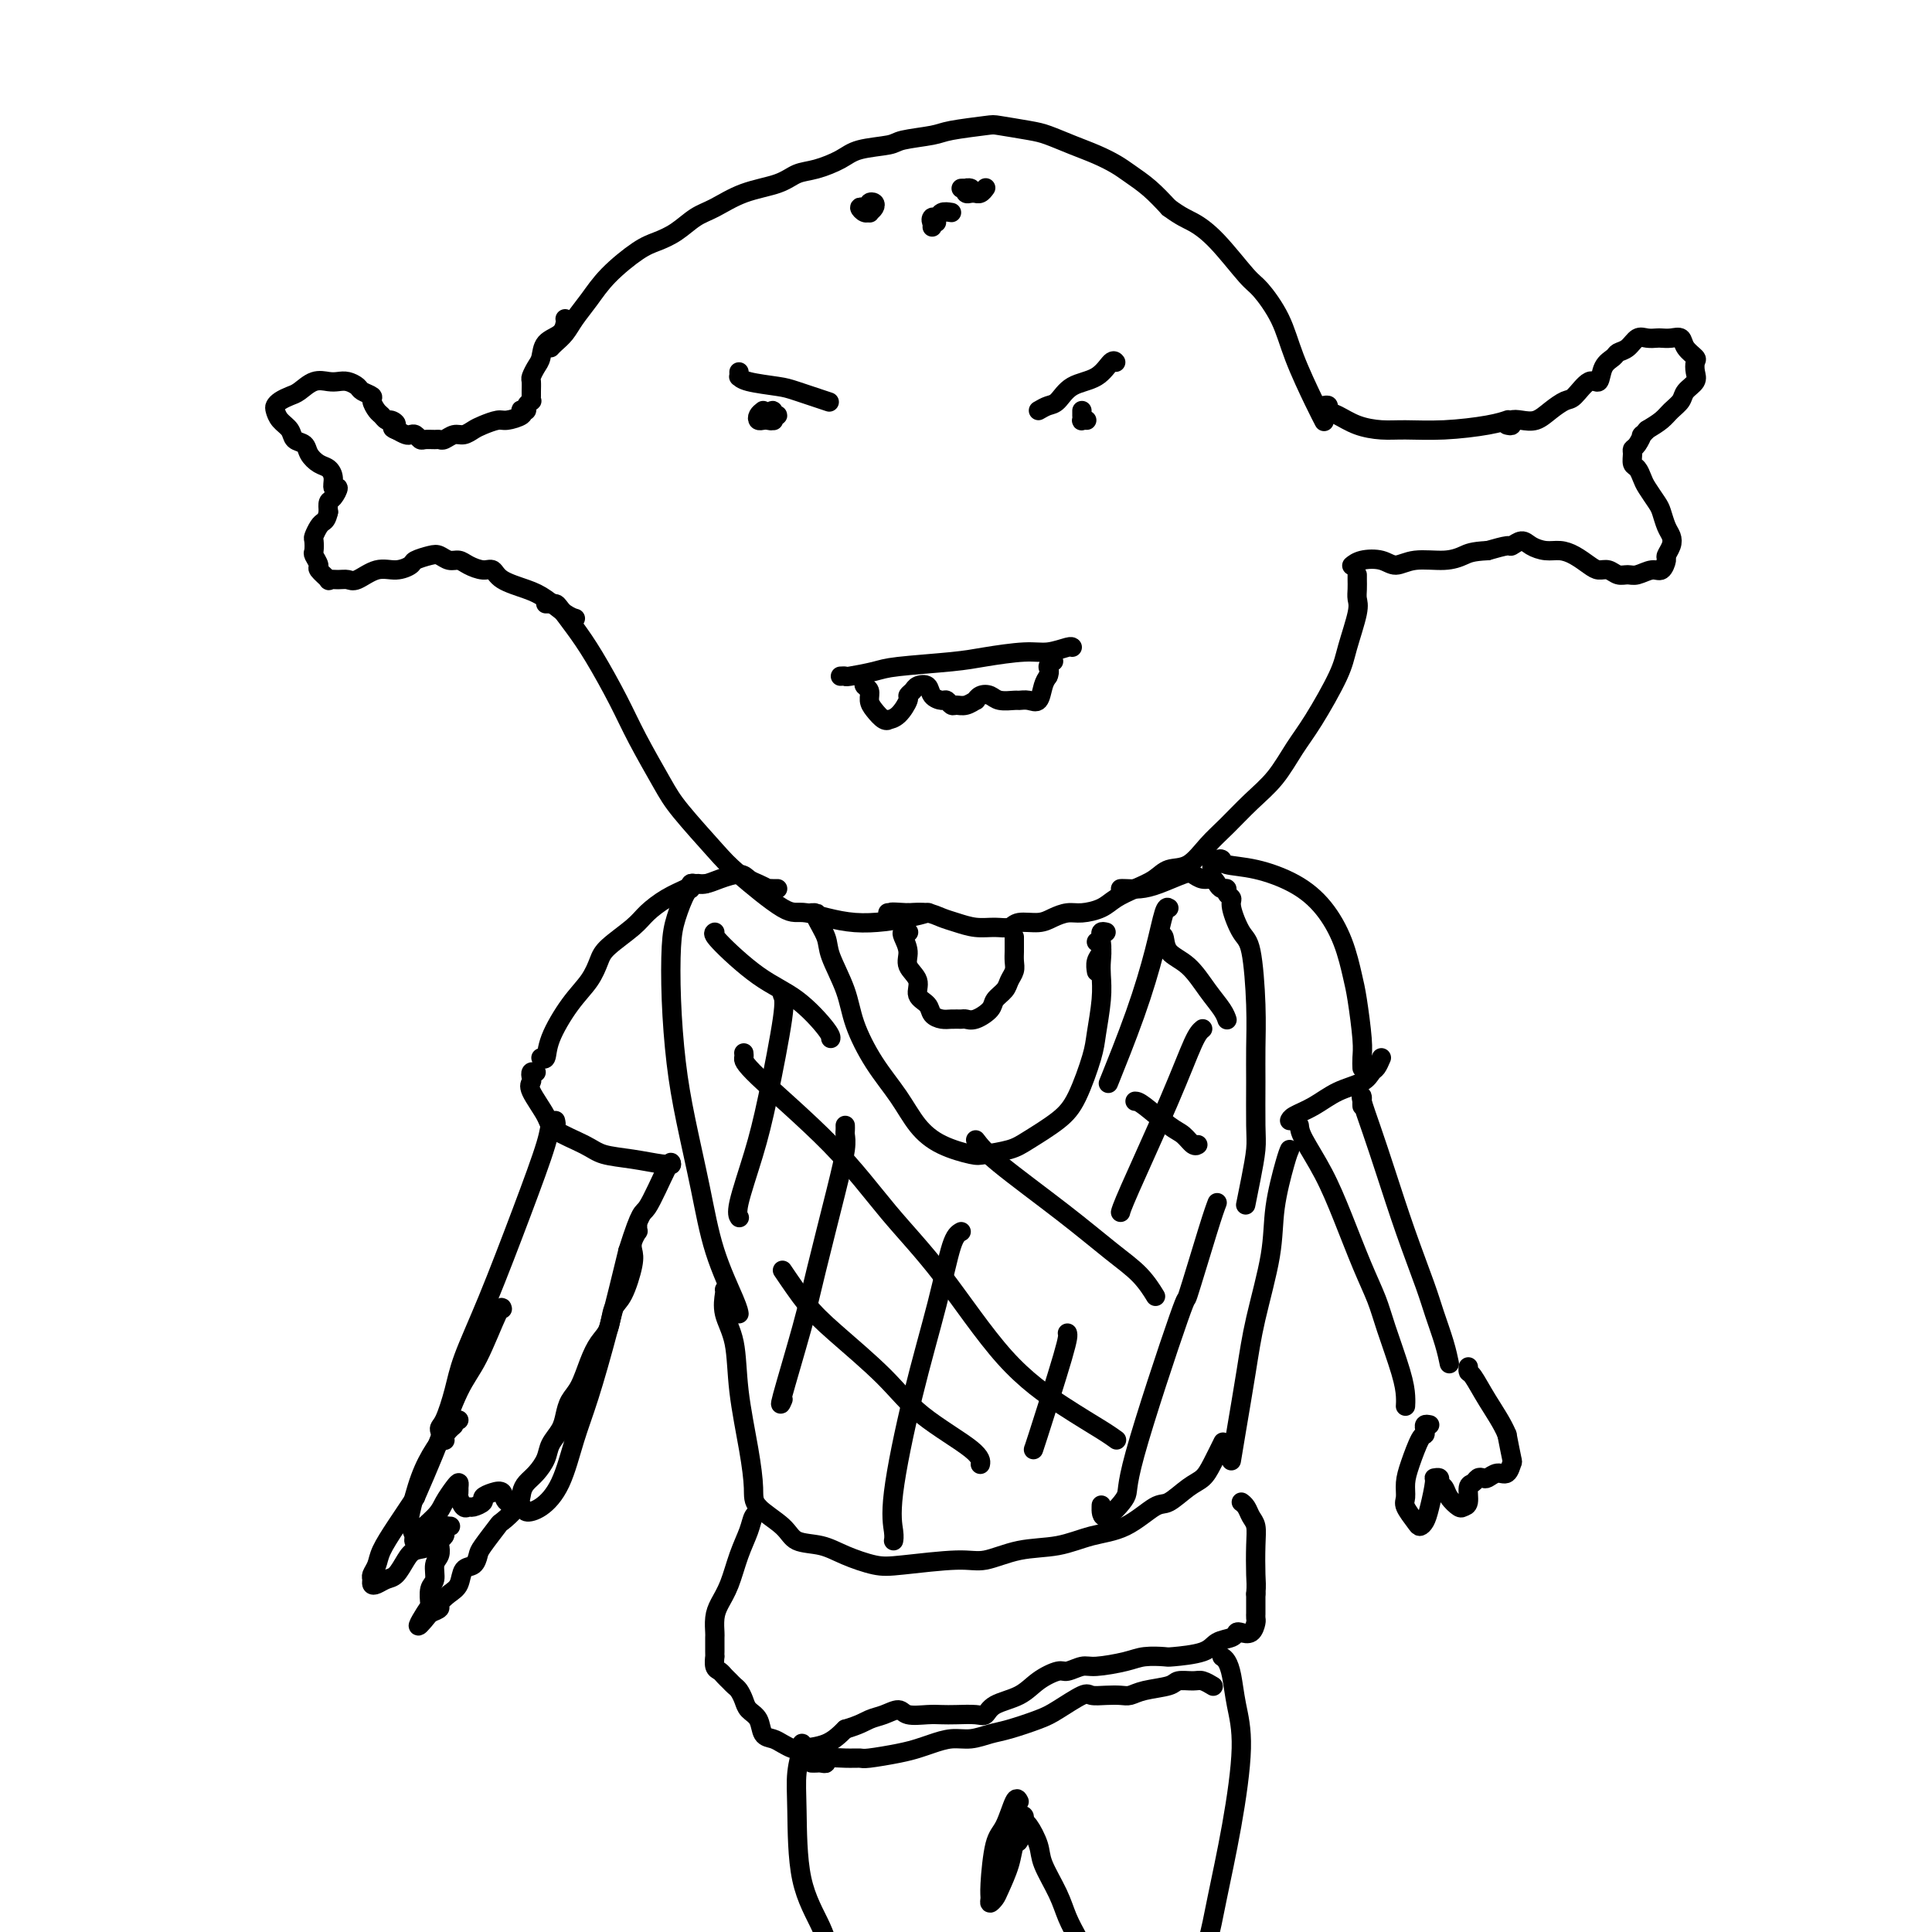 <svg viewBox='0 0 400 400' version='1.1' xmlns='http://www.w3.org/2000/svg' xmlns:xlink='http://www.w3.org/1999/xlink'><g fill='none' stroke='#000000' stroke-width='4' stroke-linecap='round' stroke-linejoin='round'><path d='M114,72c0.238,-0.263 0.476,-0.526 1,-1c0.524,-0.474 1.333,-1.160 2,-2c0.667,-0.840 1.192,-1.835 2,-3c0.808,-1.165 1.899,-2.499 3,-4c1.101,-1.501 2.212,-3.169 4,-5c1.788,-1.831 4.251,-3.826 6,-5c1.749,-1.174 2.783,-1.526 4,-2c1.217,-0.474 2.619,-1.071 4,-2c1.381,-0.929 2.743,-2.189 4,-3c1.257,-0.811 2.410,-1.172 4,-2c1.590,-0.828 3.615,-2.122 6,-3c2.385,-0.878 5.128,-1.338 7,-2c1.872,-0.662 2.873,-1.525 4,-2c1.127,-0.475 2.381,-0.561 4,-1c1.619,-0.439 3.603,-1.231 5,-2c1.397,-0.769 2.207,-1.515 4,-2c1.793,-0.485 4.568,-0.708 6,-1c1.432,-0.292 1.521,-0.654 3,-1c1.479,-0.346 4.349,-0.678 6,-1c1.651,-0.322 2.082,-0.634 4,-1c1.918,-0.366 5.324,-0.786 7,-1c1.676,-0.214 1.624,-0.223 3,0c1.376,0.223 4.182,0.679 6,1c1.818,0.321 2.649,0.508 4,1c1.351,0.492 3.221,1.289 5,2c1.779,0.711 3.466,1.337 5,2c1.534,0.663 2.916,1.363 4,2c1.084,0.637 1.869,1.210 3,2c1.131,0.790 2.609,1.797 4,3c1.391,1.203 2.696,2.601 4,4'/><path d='M242,43c2.619,1.935 3.667,2.272 5,3c1.333,0.728 2.950,1.845 5,4c2.050,2.155 4.534,5.346 6,7c1.466,1.654 1.913,1.771 3,3c1.087,1.229 2.813,3.570 4,6c1.187,2.430 1.834,4.950 3,8c1.166,3.050 2.853,6.629 4,9c1.147,2.371 1.756,3.535 2,4c0.244,0.465 0.122,0.233 0,0'/><path d='M274,84c0.460,-0.097 0.919,-0.194 1,0c0.081,0.194 -0.218,0.679 0,1c0.218,0.321 0.952,0.479 2,1c1.048,0.521 2.408,1.405 4,2c1.592,0.595 3.415,0.902 5,1c1.585,0.098 2.933,-0.012 5,0c2.067,0.012 4.853,0.148 8,0c3.147,-0.148 6.655,-0.578 9,-1c2.345,-0.422 3.527,-0.835 4,-1c0.473,-0.165 0.236,-0.083 0,0'/><path d='M312,88c0.464,0.110 0.928,0.220 1,0c0.072,-0.220 -0.248,-0.770 0,-1c0.248,-0.230 1.062,-0.139 2,0c0.938,0.139 1.998,0.327 3,0c1.002,-0.327 1.946,-1.167 3,-2c1.054,-0.833 2.218,-1.658 3,-2c0.782,-0.342 1.183,-0.200 2,-1c0.817,-0.800 2.049,-2.543 3,-3c0.951,-0.457 1.620,0.373 2,0c0.380,-0.373 0.472,-1.950 1,-3c0.528,-1.050 1.492,-1.574 2,-2c0.508,-0.426 0.560,-0.755 1,-1c0.440,-0.245 1.269,-0.405 2,-1c0.731,-0.595 1.364,-1.623 2,-2c0.636,-0.377 1.274,-0.103 2,0c0.726,0.103 1.541,0.033 2,0c0.459,-0.033 0.561,-0.030 1,0c0.439,0.030 1.214,0.087 2,0c0.786,-0.087 1.583,-0.319 2,0c0.417,0.319 0.453,1.188 1,2c0.547,0.812 1.604,1.569 2,2c0.396,0.431 0.132,0.538 0,1c-0.132,0.462 -0.133,1.278 0,2c0.133,0.722 0.398,1.348 0,2c-0.398,0.652 -1.460,1.329 -2,2c-0.540,0.671 -0.557,1.334 -1,2c-0.443,0.666 -1.312,1.333 -2,2c-0.688,0.667 -1.197,1.333 -2,2c-0.803,0.667 -1.902,1.333 -3,2'/><path d='M341,89c-1.729,1.976 -1.053,0.915 -1,1c0.053,0.085 -0.519,1.317 -1,2c-0.481,0.683 -0.872,0.816 -1,1c-0.128,0.184 0.006,0.418 0,1c-0.006,0.582 -0.153,1.511 0,2c0.153,0.489 0.604,0.539 1,1c0.396,0.461 0.736,1.335 1,2c0.264,0.665 0.452,1.123 1,2c0.548,0.877 1.454,2.174 2,3c0.546,0.826 0.731,1.181 1,2c0.269,0.819 0.623,2.102 1,3c0.377,0.898 0.778,1.411 1,2c0.222,0.589 0.265,1.253 0,2c-0.265,0.747 -0.837,1.577 -1,2c-0.163,0.423 0.084,0.439 0,1c-0.084,0.561 -0.498,1.668 -1,2c-0.502,0.332 -1.093,-0.111 -2,0c-0.907,0.111 -2.130,0.776 -3,1c-0.870,0.224 -1.387,0.005 -2,0c-0.613,-0.005 -1.322,0.202 -2,0c-0.678,-0.202 -1.325,-0.815 -2,-1c-0.675,-0.185 -1.377,0.056 -2,0c-0.623,-0.056 -1.168,-0.410 -2,-1c-0.832,-0.590 -1.952,-1.417 -3,-2c-1.048,-0.583 -2.025,-0.923 -3,-1c-0.975,-0.077 -1.947,0.108 -3,0c-1.053,-0.108 -2.188,-0.510 -3,-1c-0.812,-0.490 -1.300,-1.070 -2,-1c-0.700,0.070 -1.612,0.788 -2,1c-0.388,0.212 -0.254,-0.082 -1,0c-0.746,0.082 -2.373,0.541 -4,1'/><path d='M308,114c-3.293,0.160 -4.025,0.561 -5,1c-0.975,0.439 -2.194,0.915 -4,1c-1.806,0.085 -4.201,-0.222 -6,0c-1.799,0.222 -3.004,0.974 -4,1c-0.996,0.026 -1.782,-0.673 -3,-1c-1.218,-0.327 -2.866,-0.280 -4,0c-1.134,0.280 -1.752,0.794 -2,1c-0.248,0.206 -0.124,0.103 0,0'/><path d='M117,66c-0.008,0.473 -0.015,0.945 0,1c0.015,0.055 0.054,-0.309 0,0c-0.054,0.309 -0.200,1.291 -1,2c-0.800,0.709 -2.253,1.144 -3,2c-0.747,0.856 -0.789,2.131 -1,3c-0.211,0.869 -0.592,1.332 -1,2c-0.408,0.668 -0.842,1.542 -1,2c-0.158,0.458 -0.041,0.500 0,1c0.041,0.500 0.007,1.457 0,2c-0.007,0.543 0.013,0.671 0,1c-0.013,0.329 -0.060,0.859 0,1c0.060,0.141 0.226,-0.107 0,0c-0.226,0.107 -0.842,0.567 -1,1c-0.158,0.433 0.144,0.838 0,1c-0.144,0.162 -0.733,0.081 -1,0c-0.267,-0.081 -0.211,-0.162 0,0c0.211,0.162 0.576,0.568 0,1c-0.576,0.432 -2.094,0.890 -3,1c-0.906,0.110 -1.201,-0.129 -2,0c-0.799,0.129 -2.102,0.627 -3,1c-0.898,0.373 -1.393,0.622 -2,1c-0.607,0.378 -1.328,0.886 -2,1c-0.672,0.114 -1.297,-0.166 -2,0c-0.703,0.166 -1.484,0.777 -2,1c-0.516,0.223 -0.768,0.056 -1,0c-0.232,-0.056 -0.444,-0.001 -1,0c-0.556,0.001 -1.458,-0.052 -2,0c-0.542,0.052 -0.725,0.207 -1,0c-0.275,-0.207 -0.641,-0.777 -1,-1c-0.359,-0.223 -0.712,-0.098 -1,0c-0.288,0.098 -0.511,0.171 -1,0c-0.489,-0.171 -1.245,-0.585 -2,-1'/><path d='M82,89c-1.499,-0.471 -0.247,-0.650 0,-1c0.247,-0.350 -0.513,-0.871 -1,-1c-0.487,-0.129 -0.703,0.134 -1,0c-0.297,-0.134 -0.675,-0.666 -1,-1c-0.325,-0.334 -0.597,-0.471 -1,-1c-0.403,-0.529 -0.937,-1.452 -1,-2c-0.063,-0.548 0.345,-0.721 0,-1c-0.345,-0.279 -1.443,-0.663 -2,-1c-0.557,-0.337 -0.575,-0.628 -1,-1c-0.425,-0.372 -1.258,-0.825 -2,-1c-0.742,-0.175 -1.392,-0.072 -2,0c-0.608,0.072 -1.175,0.113 -2,0c-0.825,-0.113 -1.909,-0.381 -3,0c-1.091,0.381 -2.188,1.411 -3,2c-0.812,0.589 -1.340,0.738 -2,1c-0.660,0.262 -1.452,0.636 -2,1c-0.548,0.364 -0.853,0.717 -1,1c-0.147,0.283 -0.138,0.495 0,1c0.138,0.505 0.403,1.304 1,2c0.597,0.696 1.525,1.290 2,2c0.475,0.710 0.498,1.538 1,2c0.502,0.462 1.484,0.560 2,1c0.516,0.440 0.568,1.222 1,2c0.432,0.778 1.245,1.551 2,2c0.755,0.449 1.453,0.572 2,1c0.547,0.428 0.941,1.161 1,2c0.059,0.839 -0.219,1.786 0,2c0.219,0.214 0.935,-0.303 1,0c0.065,0.303 -0.521,1.428 -1,2c-0.479,0.572 -0.851,0.592 -1,1c-0.149,0.408 -0.074,1.204 0,2'/><path d='M68,106c-0.337,1.506 -0.678,1.769 -1,2c-0.322,0.231 -0.623,0.428 -1,1c-0.377,0.572 -0.829,1.519 -1,2c-0.171,0.481 -0.062,0.495 0,1c0.062,0.505 0.077,1.502 0,2c-0.077,0.498 -0.247,0.498 0,1c0.247,0.502 0.909,1.508 1,2c0.091,0.492 -0.390,0.471 0,1c0.390,0.529 1.650,1.608 2,2c0.350,0.392 -0.210,0.097 0,0c0.210,-0.097 1.189,0.003 2,0c0.811,-0.003 1.454,-0.109 2,0c0.546,0.109 0.995,0.433 2,0c1.005,-0.433 2.566,-1.622 4,-2c1.434,-0.378 2.740,0.055 4,0c1.260,-0.055 2.473,-0.599 3,-1c0.527,-0.401 0.368,-0.658 1,-1c0.632,-0.342 2.055,-0.768 3,-1c0.945,-0.232 1.411,-0.268 2,0c0.589,0.268 1.299,0.841 2,1c0.701,0.159 1.392,-0.095 2,0c0.608,0.095 1.131,0.539 2,1c0.869,0.461 2.083,0.937 3,1c0.917,0.063 1.537,-0.288 2,0c0.463,0.288 0.769,1.216 2,2c1.231,0.784 3.388,1.426 5,2c1.612,0.574 2.680,1.082 4,2c1.320,0.918 2.894,2.247 4,3c1.106,0.753 1.745,0.929 2,1c0.255,0.071 0.128,0.035 0,0'/><path d='M113,125c0.322,0.007 0.643,0.013 1,0c0.357,-0.013 0.749,-0.046 1,0c0.251,0.046 0.361,0.171 1,1c0.639,0.829 1.806,2.364 3,4c1.194,1.636 2.416,3.374 4,6c1.584,2.626 3.530,6.138 5,9c1.470,2.862 2.464,5.072 4,8c1.536,2.928 3.616,6.572 5,9c1.384,2.428 2.074,3.639 4,6c1.926,2.361 5.090,5.870 7,8c1.910,2.130 2.566,2.879 5,5c2.434,2.121 6.646,5.612 9,7c2.354,1.388 2.852,0.673 5,1c2.148,0.327 5.947,1.696 10,2c4.053,0.304 8.360,-0.457 11,-1c2.640,-0.543 3.611,-0.870 4,-1c0.389,-0.130 0.194,-0.065 0,0'/><path d='M281,119c-0.004,0.245 -0.008,0.491 0,1c0.008,0.509 0.027,1.282 0,2c-0.027,0.718 -0.100,1.381 0,2c0.100,0.619 0.372,1.195 0,3c-0.372,1.805 -1.389,4.838 -2,7c-0.611,2.162 -0.816,3.452 -2,6c-1.184,2.548 -3.348,6.355 -5,9c-1.652,2.645 -2.790,4.128 -4,6c-1.210,1.872 -2.490,4.134 -4,6c-1.510,1.866 -3.251,3.336 -5,5c-1.749,1.664 -3.506,3.524 -5,5c-1.494,1.476 -2.723,2.570 -4,4c-1.277,1.430 -2.600,3.198 -4,4c-1.400,0.802 -2.877,0.638 -4,1c-1.123,0.362 -1.893,1.250 -3,2c-1.107,0.750 -2.550,1.363 -4,2c-1.450,0.637 -2.905,1.298 -4,2c-1.095,0.702 -1.828,1.446 -3,2c-1.172,0.554 -2.783,0.918 -4,1c-1.217,0.082 -2.041,-0.118 -3,0c-0.959,0.118 -2.055,0.553 -3,1c-0.945,0.447 -1.739,0.905 -3,1c-1.261,0.095 -2.988,-0.174 -4,0c-1.012,0.174 -1.310,0.790 -2,1c-0.690,0.210 -1.773,0.014 -3,0c-1.227,-0.014 -2.600,0.154 -4,0c-1.400,-0.154 -2.829,-0.629 -4,-1c-1.171,-0.371 -2.085,-0.638 -3,-1c-0.915,-0.362 -1.833,-0.818 -3,-1c-1.167,-0.182 -2.584,-0.091 -4,0'/><path d='M188,189c-4.798,-0.310 -3.292,-0.083 -3,0c0.292,0.083 -0.631,0.024 -1,0c-0.369,-0.024 -0.185,-0.012 0,0'/><path d='M158,85c-0.398,0.310 -0.796,0.620 -1,1c-0.204,0.380 -0.214,0.830 0,1c0.214,0.170 0.651,0.059 1,0c0.349,-0.059 0.611,-0.067 1,0c0.389,0.067 0.904,0.210 1,0c0.096,-0.210 -0.228,-0.771 0,-1c0.228,-0.229 1.007,-0.124 1,0c-0.007,0.124 -0.800,0.268 -1,0c-0.200,-0.268 0.194,-0.948 0,-1c-0.194,-0.052 -0.975,0.525 -1,1c-0.025,0.475 0.707,0.850 1,1c0.293,0.150 0.146,0.075 0,0'/><path d='M153,77c0.017,0.446 0.034,0.892 0,1c-0.034,0.108 -0.120,-0.121 0,0c0.120,0.121 0.447,0.593 2,1c1.553,0.407 4.334,0.748 6,1c1.666,0.252 2.218,0.414 4,1c1.782,0.586 4.795,1.596 6,2c1.205,0.404 0.603,0.202 0,0'/><path d='M225,87c-0.423,-0.032 -0.845,-0.065 -1,0c-0.155,0.065 -0.041,0.227 0,0c0.041,-0.227 0.011,-0.844 0,-1c-0.011,-0.156 -0.003,0.150 0,0c0.003,-0.150 0.001,-0.757 0,-1c-0.001,-0.243 -0.000,-0.121 0,0'/><path d='M215,85c0.675,-0.391 1.350,-0.781 2,-1c0.650,-0.219 1.274,-0.265 2,-1c0.726,-0.735 1.554,-2.158 3,-3c1.446,-0.842 3.511,-1.102 5,-2c1.489,-0.898 2.401,-2.434 3,-3c0.599,-0.566 0.885,-0.162 1,0c0.115,0.162 0.057,0.081 0,0'/><path d='M174,140c0.441,-0.024 0.883,-0.048 1,0c0.117,0.048 -0.090,0.168 1,0c1.090,-0.168 3.477,-0.623 5,-1c1.523,-0.377 2.181,-0.674 5,-1c2.819,-0.326 7.799,-0.680 11,-1c3.201,-0.320 4.623,-0.608 7,-1c2.377,-0.392 5.709,-0.890 8,-1c2.291,-0.110 3.542,0.166 5,0c1.458,-0.166 3.123,-0.776 4,-1c0.877,-0.224 0.965,-0.064 1,0c0.035,0.064 0.018,0.032 0,0'/><path d='M179,141c-0.118,0.358 -0.235,0.716 0,1c0.235,0.284 0.824,0.493 1,1c0.176,0.507 -0.059,1.313 0,2c0.059,0.687 0.414,1.255 1,2c0.586,0.745 1.405,1.667 2,2c0.595,0.333 0.968,0.076 1,0c0.032,-0.076 -0.275,0.029 0,0c0.275,-0.029 1.133,-0.193 2,-1c0.867,-0.807 1.742,-2.256 2,-3c0.258,-0.744 -0.101,-0.781 0,-1c0.101,-0.219 0.661,-0.619 1,-1c0.339,-0.381 0.458,-0.744 1,-1c0.542,-0.256 1.507,-0.404 2,0c0.493,0.404 0.513,1.362 1,2c0.487,0.638 1.443,0.957 2,1c0.557,0.043 0.717,-0.189 1,0c0.283,0.189 0.688,0.798 1,1c0.312,0.202 0.531,-0.002 1,0c0.469,0.002 1.190,0.210 2,0c0.810,-0.210 1.710,-0.837 2,-1c0.290,-0.163 -0.031,0.138 0,0c0.031,-0.138 0.413,-0.716 1,-1c0.587,-0.284 1.378,-0.273 2,0c0.622,0.273 1.073,0.808 2,1c0.927,0.192 2.328,0.042 3,0c0.672,-0.042 0.614,0.025 1,0c0.386,-0.025 1.217,-0.141 2,0c0.783,0.141 1.519,0.538 2,0c0.481,-0.538 0.709,-2.011 1,-3c0.291,-0.989 0.646,-1.495 1,-2'/><path d='M217,140c0.560,-1.167 -0.042,-1.583 0,-2c0.042,-0.417 0.726,-0.833 1,-1c0.274,-0.167 0.137,-0.083 0,0'/><path d='M180,44c0.391,-0.317 0.782,-0.635 1,-1c0.218,-0.365 0.264,-0.778 0,-1c-0.264,-0.222 -0.839,-0.252 -1,0c-0.161,0.252 0.090,0.785 0,1c-0.090,0.215 -0.522,0.111 -1,0c-0.478,-0.111 -1.004,-0.230 -1,0c0.004,0.230 0.537,0.807 1,1c0.463,0.193 0.856,0.000 1,0c0.144,-0.000 0.039,0.192 0,0c-0.039,-0.192 -0.011,-0.769 0,-1c0.011,-0.231 0.006,-0.115 0,0'/><path d='M199,39c0.281,-0.008 0.561,-0.016 1,0c0.439,0.016 1.036,0.057 1,0c-0.036,-0.057 -0.704,-0.212 -1,0c-0.296,0.212 -0.220,0.790 0,1c0.220,0.210 0.585,0.053 1,0c0.415,-0.053 0.882,-0.000 1,0c0.118,0.000 -0.113,-0.051 0,0c0.113,0.051 0.569,0.206 1,0c0.431,-0.206 0.837,-0.773 1,-1c0.163,-0.227 0.081,-0.113 0,0'/><path d='M197,44c-0.760,-0.121 -1.519,-0.243 -2,0c-0.481,0.243 -0.683,0.850 -1,1c-0.317,0.150 -0.750,-0.157 -1,0c-0.250,0.157 -0.316,0.778 0,1c0.316,0.222 1.013,0.046 1,0c-0.013,-0.046 -0.735,0.039 -1,0c-0.265,-0.039 -0.071,-0.203 0,0c0.071,0.203 0.020,0.772 0,1c-0.020,0.228 -0.010,0.114 0,0'/><path d='M168,189c0.481,-0.012 0.962,-0.024 1,0c0.038,0.024 -0.367,0.085 0,1c0.367,0.915 1.507,2.682 2,4c0.493,1.318 0.340,2.185 1,4c0.660,1.815 2.132,4.579 3,7c0.868,2.421 1.132,4.500 2,7c0.868,2.500 2.341,5.419 4,8c1.659,2.581 3.506,4.822 5,7c1.494,2.178 2.637,4.294 4,6c1.363,1.706 2.946,3.003 5,4c2.054,0.997 4.580,1.695 6,2c1.420,0.305 1.734,0.217 3,0c1.266,-0.217 3.485,-0.565 5,-1c1.515,-0.435 2.328,-0.959 4,-2c1.672,-1.041 4.203,-2.598 6,-4c1.797,-1.402 2.860,-2.647 4,-5c1.140,-2.353 2.358,-5.812 3,-8c0.642,-2.188 0.709,-3.104 1,-5c0.291,-1.896 0.806,-4.771 1,-7c0.194,-2.229 0.066,-3.813 0,-5c-0.066,-1.187 -0.069,-1.978 0,-3c0.069,-1.022 0.211,-2.275 0,-3c-0.211,-0.725 -0.775,-0.921 -1,-1c-0.225,-0.079 -0.113,-0.039 0,0'/><path d='M161,184c-0.297,0.007 -0.594,0.013 -1,0c-0.406,-0.013 -0.922,-0.047 -1,0c-0.078,0.047 0.282,0.173 0,0c-0.282,-0.173 -1.205,-0.645 -2,-1c-0.795,-0.355 -1.460,-0.593 -2,-1c-0.540,-0.407 -0.954,-0.985 -2,-1c-1.046,-0.015 -2.724,0.532 -4,1c-1.276,0.468 -2.151,0.857 -3,1c-0.849,0.143 -1.671,0.041 -2,0c-0.329,-0.041 -0.164,-0.020 0,0'/><path d='M144,183c-0.439,-0.115 -0.878,-0.231 -1,0c-0.122,0.231 0.072,0.807 0,1c-0.072,0.193 -0.409,0.003 -1,1c-0.591,0.997 -1.435,3.179 -2,5c-0.565,1.821 -0.850,3.279 -1,6c-0.150,2.721 -0.166,6.705 0,11c0.166,4.295 0.514,8.901 1,13c0.486,4.099 1.111,7.690 2,12c0.889,4.310 2.042,9.337 3,14c0.958,4.663 1.721,8.961 3,13c1.279,4.039 3.075,7.818 4,10c0.925,2.182 0.979,2.766 1,3c0.021,0.234 0.011,0.117 0,0'/><path d='M232,184c0.167,-0.015 0.334,-0.029 1,0c0.666,0.029 1.830,0.103 3,0c1.170,-0.103 2.345,-0.382 4,-1c1.655,-0.618 3.792,-1.574 5,-2c1.208,-0.426 1.489,-0.320 2,0c0.511,0.320 1.251,0.856 2,1c0.749,0.144 1.506,-0.102 2,0c0.494,0.102 0.725,0.552 1,1c0.275,0.448 0.594,0.893 1,1c0.406,0.107 0.899,-0.126 1,0c0.101,0.126 -0.191,0.610 0,1c0.191,0.390 0.864,0.684 1,1c0.136,0.316 -0.265,0.652 0,2c0.265,1.348 1.195,3.706 2,5c0.805,1.294 1.483,1.522 2,4c0.517,2.478 0.871,7.207 1,11c0.129,3.793 0.032,6.652 0,9c-0.032,2.348 0.002,4.185 0,7c-0.002,2.815 -0.039,6.608 0,9c0.039,2.392 0.155,3.383 0,5c-0.155,1.617 -0.580,3.858 -1,6c-0.420,2.142 -0.834,4.183 -1,5c-0.166,0.817 -0.083,0.408 0,0'/><path d='M150,267c0.056,0.092 0.113,0.185 0,1c-0.113,0.815 -0.394,2.353 0,4c0.394,1.647 1.464,3.402 2,6c0.536,2.598 0.539,6.039 1,10c0.461,3.961 1.381,8.441 2,12c0.619,3.559 0.938,6.196 1,8c0.062,1.804 -0.131,2.776 1,4c1.131,1.224 3.586,2.699 5,4c1.414,1.301 1.785,2.427 3,3c1.215,0.573 3.273,0.594 5,1c1.727,0.406 3.124,1.196 5,2c1.876,0.804 4.232,1.620 6,2c1.768,0.380 2.950,0.324 6,0c3.050,-0.324 7.969,-0.917 11,-1c3.031,-0.083 4.174,0.342 6,0c1.826,-0.342 4.334,-1.451 7,-2c2.666,-0.549 5.489,-0.537 8,-1c2.511,-0.463 4.710,-1.402 7,-2c2.290,-0.598 4.672,-0.856 7,-2c2.328,-1.144 4.601,-3.176 6,-4c1.399,-0.824 1.923,-0.442 3,-1c1.077,-0.558 2.706,-2.056 4,-3c1.294,-0.944 2.254,-1.336 3,-2c0.746,-0.664 1.278,-1.602 2,-3c0.722,-1.398 1.635,-3.257 2,-4c0.365,-0.743 0.183,-0.372 0,0'/><path d='M267,238c-0.205,0.464 -0.411,0.929 -1,3c-0.589,2.071 -1.562,5.750 -2,9c-0.438,3.250 -0.342,6.073 -1,10c-0.658,3.927 -2.071,8.958 -3,13c-0.929,4.042 -1.373,7.094 -2,11c-0.627,3.906 -1.438,8.667 -2,12c-0.562,3.333 -0.875,5.238 -1,6c-0.125,0.762 -0.063,0.381 0,0'/><path d='M146,183c-0.345,0.019 -0.690,0.039 -1,0c-0.310,-0.039 -0.583,-0.136 -1,0c-0.417,0.136 -0.976,0.504 -2,1c-1.024,0.496 -2.511,1.118 -4,2c-1.489,0.882 -2.978,2.024 -4,3c-1.022,0.976 -1.578,1.787 -3,3c-1.422,1.213 -3.712,2.827 -5,4c-1.288,1.173 -1.574,1.905 -2,3c-0.426,1.095 -0.994,2.552 -2,4c-1.006,1.448 -2.452,2.885 -4,5c-1.548,2.115 -3.198,4.907 -4,7c-0.802,2.093 -0.754,3.487 -1,4c-0.246,0.513 -0.784,0.147 -1,0c-0.216,-0.147 -0.108,-0.073 0,0'/><path d='M111,222c-0.416,-0.090 -0.833,-0.179 -1,0c-0.167,0.179 -0.085,0.627 0,1c0.085,0.373 0.172,0.670 0,1c-0.172,0.330 -0.603,0.694 0,2c0.603,1.306 2.242,3.554 3,5c0.758,1.446 0.637,2.090 2,3c1.363,0.910 4.211,2.086 6,3c1.789,0.914 2.518,1.565 4,2c1.482,0.435 3.717,0.653 6,1c2.283,0.347 4.615,0.824 6,1c1.385,0.176 1.824,0.050 2,0c0.176,-0.050 0.088,-0.025 0,0'/><path d='M251,180c-0.082,-0.317 -0.164,-0.633 0,-1c0.164,-0.367 0.573,-0.784 1,-1c0.427,-0.216 0.872,-0.230 1,0c0.128,0.230 -0.061,0.705 1,1c1.061,0.295 3.373,0.410 6,1c2.627,0.590 5.568,1.654 8,3c2.432,1.346 4.354,2.972 6,5c1.646,2.028 3.015,4.458 4,7c0.985,2.542 1.584,5.196 2,7c0.416,1.804 0.647,2.757 1,5c0.353,2.243 0.826,5.777 1,8c0.174,2.223 0.047,3.137 0,4c-0.047,0.863 -0.013,1.675 0,2c0.013,0.325 0.007,0.162 0,0'/><path d='M286,219c-0.338,0.782 -0.676,1.564 -1,2c-0.324,0.436 -0.633,0.526 -1,1c-0.367,0.474 -0.792,1.332 -2,2c-1.208,0.668 -3.199,1.146 -5,2c-1.801,0.854 -3.410,2.085 -5,3c-1.590,0.915 -3.159,1.516 -4,2c-0.841,0.484 -0.955,0.853 -1,1c-0.045,0.147 -0.023,0.074 0,0'/><path d='M269,233c0.064,0.680 0.129,1.360 1,3c0.871,1.640 2.550,4.240 4,7c1.450,2.760 2.672,5.679 4,9c1.328,3.321 2.762,7.043 4,10c1.238,2.957 2.279,5.150 3,7c0.721,1.850 1.121,3.358 2,6c0.879,2.642 2.236,6.420 3,9c0.764,2.580 0.937,3.964 1,5c0.063,1.036 0.018,1.725 0,2c-0.018,0.275 -0.009,0.138 0,0'/><path d='M282,229c-0.011,-0.314 -0.023,-0.627 0,-1c0.023,-0.373 0.080,-0.804 0,-1c-0.080,-0.196 -0.299,-0.157 0,1c0.299,1.157 1.115,3.430 2,6c0.885,2.570 1.837,5.435 3,9c1.163,3.565 2.536,7.828 4,12c1.464,4.172 3.019,8.253 4,11c0.981,2.747 1.387,4.159 2,6c0.613,1.841 1.434,4.111 2,6c0.566,1.889 0.876,3.397 1,4c0.124,0.603 0.062,0.302 0,0'/><path d='M296,295c-0.418,-0.082 -0.837,-0.164 -1,0c-0.163,0.164 -0.072,0.574 0,1c0.072,0.426 0.125,0.866 0,1c-0.125,0.134 -0.428,-0.040 -1,1c-0.572,1.040 -1.415,3.294 -2,5c-0.585,1.706 -0.914,2.864 -1,4c-0.086,1.136 0.071,2.250 0,3c-0.071,0.750 -0.370,1.137 0,2c0.370,0.863 1.410,2.203 2,3c0.590,0.797 0.731,1.051 1,1c0.269,-0.051 0.664,-0.407 1,-1c0.336,-0.593 0.611,-1.424 1,-3c0.389,-1.576 0.892,-3.898 1,-5c0.108,-1.102 -0.179,-0.983 0,-1c0.179,-0.017 0.825,-0.169 1,0c0.175,0.169 -0.122,0.658 0,1c0.122,0.342 0.664,0.535 1,1c0.336,0.465 0.468,1.200 1,2c0.532,0.800 1.466,1.665 2,2c0.534,0.335 0.668,0.139 1,0c0.332,-0.139 0.863,-0.219 1,-1c0.137,-0.781 -0.119,-2.261 0,-3c0.119,-0.739 0.612,-0.738 1,-1c0.388,-0.262 0.671,-0.786 1,-1c0.329,-0.214 0.705,-0.117 1,0c0.295,0.117 0.511,0.256 1,0c0.489,-0.256 1.253,-0.906 2,-1c0.747,-0.094 1.479,0.366 2,0c0.521,-0.366 0.833,-1.560 1,-2c0.167,-0.440 0.191,-0.126 0,-1c-0.191,-0.874 -0.595,-2.937 -1,-5'/><path d='M312,297c-0.895,-2.222 -2.632,-4.778 -4,-7c-1.368,-2.222 -2.367,-4.111 -3,-5c-0.633,-0.889 -0.901,-0.778 -1,-1c-0.099,-0.222 -0.028,-0.778 0,-1c0.028,-0.222 0.014,-0.111 0,0'/><path d='M115,232c0.111,0.463 0.222,0.927 0,1c-0.222,0.073 -0.777,-0.243 -1,0c-0.223,0.243 -0.114,1.045 -1,4c-0.886,2.955 -2.765,8.063 -5,14c-2.235,5.937 -4.824,12.703 -7,18c-2.176,5.297 -3.938,9.126 -5,12c-1.062,2.874 -1.423,4.795 -2,7c-0.577,2.205 -1.370,4.696 -2,6c-0.630,1.304 -1.097,1.422 -1,2c0.097,0.578 0.757,1.617 1,2c0.243,0.383 0.069,0.109 0,0c-0.069,-0.109 -0.035,-0.055 0,0'/><path d='M95,294c-0.434,-0.106 -0.868,-0.212 -1,0c-0.132,0.212 0.038,0.743 0,1c-0.038,0.257 -0.285,0.241 -1,1c-0.715,0.759 -1.900,2.292 -3,4c-1.100,1.708 -2.116,3.592 -3,6c-0.884,2.408 -1.635,5.340 -2,7c-0.365,1.660 -0.345,2.048 0,3c0.345,0.952 1.013,2.469 1,3c-0.013,0.531 -0.707,0.075 0,-1c0.707,-1.075 2.816,-2.768 4,-4c1.184,-1.232 1.442,-2.001 2,-3c0.558,-0.999 1.417,-2.227 2,-3c0.583,-0.773 0.891,-1.089 1,-1c0.109,0.089 0.018,0.584 0,1c-0.018,0.416 0.035,0.753 0,1c-0.035,0.247 -0.159,0.403 0,1c0.159,0.597 0.601,1.635 1,2c0.399,0.365 0.753,0.056 1,0c0.247,-0.056 0.385,0.141 1,0c0.615,-0.141 1.707,-0.619 2,-1c0.293,-0.381 -0.212,-0.663 0,-1c0.212,-0.337 1.141,-0.727 2,-1c0.859,-0.273 1.650,-0.428 2,0c0.350,0.428 0.260,1.438 1,2c0.740,0.562 2.309,0.677 3,1c0.691,0.323 0.505,0.856 1,1c0.495,0.144 1.672,-0.099 3,-1c1.328,-0.901 2.809,-2.460 4,-5c1.191,-2.540 2.092,-6.062 3,-9c0.908,-2.938 1.821,-5.291 3,-9c1.179,-3.709 2.622,-8.774 4,-14c1.378,-5.226 2.689,-10.613 4,-16'/><path d='M130,259c2.845,-8.995 2.959,-7.483 4,-9c1.041,-1.517 3.011,-6.062 4,-8c0.989,-1.938 0.997,-1.268 1,-1c0.003,0.268 0.002,0.134 0,0'/><path d='M157,312c0.096,0.371 0.192,0.742 0,1c-0.192,0.258 -0.671,0.404 -1,1c-0.329,0.596 -0.509,1.643 -1,3c-0.491,1.357 -1.294,3.026 -2,5c-0.706,1.974 -1.313,4.254 -2,6c-0.687,1.746 -1.452,2.958 -2,4c-0.548,1.042 -0.879,1.914 -1,3c-0.121,1.086 -0.033,2.386 0,3c0.033,0.614 0.009,0.541 0,1c-0.009,0.459 -0.003,1.450 0,2c0.003,0.550 0.004,0.658 0,1c-0.004,0.342 -0.012,0.918 0,1c0.012,0.082 0.045,-0.329 0,0c-0.045,0.329 -0.167,1.398 0,2c0.167,0.602 0.622,0.738 1,1c0.378,0.262 0.679,0.650 1,1c0.321,0.350 0.662,0.660 1,1c0.338,0.340 0.672,0.709 1,1c0.328,0.291 0.650,0.505 1,1c0.350,0.495 0.727,1.270 1,2c0.273,0.730 0.443,1.414 1,2c0.557,0.586 1.501,1.075 2,2c0.499,0.925 0.554,2.287 1,3c0.446,0.713 1.284,0.778 2,1c0.716,0.222 1.311,0.601 2,1c0.689,0.399 1.473,0.818 2,1c0.527,0.182 0.796,0.126 2,0c1.204,-0.126 3.344,-0.322 5,-1c1.656,-0.678 2.828,-1.839 4,-3'/><path d='M175,358c3.005,-0.877 4.019,-1.570 5,-2c0.981,-0.430 1.929,-0.599 3,-1c1.071,-0.401 2.267,-1.036 3,-1c0.733,0.036 1.005,0.741 2,1c0.995,0.259 2.714,0.071 4,0c1.286,-0.071 2.138,-0.025 3,0c0.862,0.025 1.735,0.030 3,0c1.265,-0.030 2.921,-0.094 4,0c1.079,0.094 1.581,0.347 2,0c0.419,-0.347 0.754,-1.293 2,-2c1.246,-0.707 3.401,-1.174 5,-2c1.599,-0.826 2.641,-2.010 4,-3c1.359,-0.990 3.035,-1.785 4,-2c0.965,-0.215 1.219,0.149 2,0c0.781,-0.149 2.091,-0.811 3,-1c0.909,-0.189 1.419,0.093 3,0c1.581,-0.093 4.234,-0.563 6,-1c1.766,-0.437 2.646,-0.842 4,-1c1.354,-0.158 3.182,-0.070 4,0c0.818,0.070 0.625,0.120 2,0c1.375,-0.120 4.318,-0.411 6,-1c1.682,-0.589 2.103,-1.477 3,-2c0.897,-0.523 2.268,-0.683 3,-1c0.732,-0.317 0.823,-0.791 1,-1c0.177,-0.209 0.440,-0.151 1,0c0.560,0.151 1.418,0.397 2,0c0.582,-0.397 0.888,-1.438 1,-2c0.112,-0.562 0.030,-0.645 0,-1c-0.030,-0.355 -0.008,-0.980 0,-1c0.008,-0.020 0.002,0.566 0,0c-0.002,-0.566 -0.001,-2.283 0,-4'/><path d='M260,330c0.158,-1.838 0.054,-2.432 0,-4c-0.054,-1.568 -0.057,-4.108 0,-6c0.057,-1.892 0.173,-3.134 0,-4c-0.173,-0.866 -0.634,-1.356 -1,-2c-0.366,-0.644 -0.637,-1.443 -1,-2c-0.363,-0.557 -0.818,-0.874 -1,-1c-0.182,-0.126 -0.091,-0.063 0,0'/><path d='M166,362c-0.030,-0.424 -0.060,-0.847 0,-1c0.060,-0.153 0.211,-0.035 0,1c-0.211,1.035 -0.785,2.986 -1,5c-0.215,2.014 -0.071,4.092 0,8c0.071,3.908 0.071,9.645 1,14c0.929,4.355 2.789,7.326 4,10c1.211,2.674 1.775,5.050 2,6c0.225,0.950 0.113,0.475 0,0'/><path d='M253,343c0.329,0.219 0.658,0.438 1,1c0.342,0.562 0.699,1.466 1,3c0.301,1.534 0.548,3.697 1,6c0.452,2.303 1.108,4.747 1,9c-0.108,4.253 -0.982,10.314 -2,16c-1.018,5.686 -2.180,10.998 -3,15c-0.820,4.002 -1.298,6.693 -2,9c-0.702,2.307 -1.629,4.231 -2,5c-0.371,0.769 -0.185,0.385 0,0'/><path d='M211,373c-0.249,-0.504 -0.497,-1.008 -1,0c-0.503,1.008 -1.260,3.529 -2,5c-0.740,1.471 -1.463,1.894 -2,4c-0.537,2.106 -0.888,5.895 -1,8c-0.112,2.105 0.015,2.525 0,3c-0.015,0.475 -0.173,1.006 0,1c0.173,-0.006 0.677,-0.549 1,-1c0.323,-0.451 0.465,-0.811 1,-2c0.535,-1.189 1.464,-3.207 2,-5c0.536,-1.793 0.678,-3.359 1,-4c0.322,-0.641 0.822,-0.355 1,-1c0.178,-0.645 0.033,-2.222 0,-3c-0.033,-0.778 0.046,-0.758 0,-1c-0.046,-0.242 -0.215,-0.746 0,-1c0.215,-0.254 0.815,-0.258 1,0c0.185,0.258 -0.046,0.777 0,1c0.046,0.223 0.368,0.148 1,1c0.632,0.852 1.573,2.630 2,4c0.427,1.370 0.339,2.332 1,4c0.661,1.668 2.072,4.041 3,6c0.928,1.959 1.372,3.505 2,5c0.628,1.495 1.438,2.941 2,4c0.562,1.059 0.875,1.731 1,2c0.125,0.269 0.063,0.134 0,0'/><path d='M168,365c0.347,0.008 0.694,0.016 1,0c0.306,-0.016 0.572,-0.057 1,0c0.428,0.057 1.017,0.212 1,0c-0.017,-0.212 -0.640,-0.792 0,-1c0.640,-0.208 2.545,-0.045 4,0c1.455,0.045 2.461,-0.029 3,0c0.539,0.029 0.612,0.161 2,0c1.388,-0.161 4.093,-0.617 6,-1c1.907,-0.383 3.017,-0.694 4,-1c0.983,-0.306 1.839,-0.606 3,-1c1.161,-0.394 2.629,-0.882 4,-1c1.371,-0.118 2.647,0.136 4,0c1.353,-0.136 2.783,-0.661 4,-1c1.217,-0.339 2.223,-0.494 4,-1c1.777,-0.506 4.327,-1.365 6,-2c1.673,-0.635 2.468,-1.046 4,-2c1.532,-0.954 3.800,-2.451 5,-3c1.200,-0.549 1.333,-0.150 2,0c0.667,0.150 1.867,0.052 3,0c1.133,-0.052 2.200,-0.056 3,0c0.800,0.056 1.335,0.173 2,0c0.665,-0.173 1.462,-0.636 3,-1c1.538,-0.364 3.817,-0.630 5,-1c1.183,-0.370 1.270,-0.845 2,-1c0.730,-0.155 2.103,0.010 3,0c0.897,-0.010 1.318,-0.195 2,0c0.682,0.195 1.623,0.770 2,1c0.377,0.230 0.188,0.115 0,0'/><path d='M132,254c-0.029,0.470 -0.059,0.941 0,1c0.059,0.059 0.206,-0.293 0,0c-0.206,0.293 -0.766,1.231 -1,2c-0.234,0.769 -0.142,1.368 0,2c0.142,0.632 0.333,1.299 0,3c-0.333,1.701 -1.192,4.438 -2,6c-0.808,1.562 -1.567,1.948 -2,3c-0.433,1.052 -0.539,2.770 -1,4c-0.461,1.230 -1.275,1.970 -2,3c-0.725,1.030 -1.359,2.348 -2,4c-0.641,1.652 -1.289,3.639 -2,5c-0.711,1.361 -1.485,2.097 -2,3c-0.515,0.903 -0.771,1.975 -1,3c-0.229,1.025 -0.432,2.004 -1,3c-0.568,0.996 -1.501,2.009 -2,3c-0.499,0.991 -0.565,1.958 -1,3c-0.435,1.042 -1.238,2.157 -2,3c-0.762,0.843 -1.483,1.413 -2,2c-0.517,0.587 -0.828,1.190 -1,2c-0.172,0.810 -0.203,1.827 -1,3c-0.797,1.173 -2.359,2.504 -3,3c-0.641,0.496 -0.361,0.159 -1,1c-0.639,0.841 -2.198,2.862 -3,4c-0.802,1.138 -0.847,1.393 -1,2c-0.153,0.607 -0.413,1.567 -1,2c-0.587,0.433 -1.501,0.340 -2,1c-0.499,0.660 -0.584,2.075 -1,3c-0.416,0.925 -1.163,1.361 -2,2c-0.837,0.639 -1.764,1.480 -2,2c-0.236,0.520 0.218,0.720 0,1c-0.218,0.280 -1.109,0.640 -2,1'/><path d='M89,334c-4.005,5.029 -2.016,1.600 -1,0c1.016,-1.600 1.061,-1.373 1,-2c-0.061,-0.627 -0.226,-2.108 0,-3c0.226,-0.892 0.844,-1.195 1,-2c0.156,-0.805 -0.151,-2.114 0,-3c0.151,-0.886 0.759,-1.351 1,-2c0.241,-0.649 0.116,-1.484 0,-2c-0.116,-0.516 -0.224,-0.713 0,-1c0.224,-0.287 0.780,-0.666 1,-1c0.220,-0.334 0.105,-0.625 0,-1c-0.105,-0.375 -0.201,-0.836 0,-1c0.201,-0.164 0.699,-0.031 1,0c0.301,0.031 0.404,-0.040 0,0c-0.404,0.040 -1.316,0.189 -2,1c-0.684,0.811 -1.142,2.283 -2,3c-0.858,0.717 -2.117,0.679 -3,1c-0.883,0.321 -1.389,1.001 -2,2c-0.611,0.999 -1.326,2.317 -2,3c-0.674,0.683 -1.306,0.731 -2,1c-0.694,0.269 -1.451,0.760 -2,1c-0.549,0.240 -0.892,0.228 -1,0c-0.108,-0.228 0.018,-0.674 0,-1c-0.018,-0.326 -0.179,-0.532 0,-1c0.179,-0.468 0.697,-1.198 1,-2c0.303,-0.802 0.389,-1.678 1,-3c0.611,-1.322 1.746,-3.092 3,-5c1.254,-1.908 2.627,-3.954 4,-6'/><path d='M86,310c1.848,-4.209 2.467,-5.731 3,-7c0.533,-1.269 0.980,-2.284 2,-5c1.020,-2.716 2.613,-7.134 4,-10c1.387,-2.866 2.568,-4.181 4,-7c1.432,-2.819 3.116,-7.144 4,-9c0.884,-1.856 0.967,-1.245 1,-1c0.033,0.245 0.017,0.122 0,0'/><path d='M229,193c-0.425,-0.096 -0.850,-0.192 -1,0c-0.150,0.192 -0.026,0.672 0,1c0.026,0.328 -0.045,0.505 0,1c0.045,0.495 0.208,1.308 0,2c-0.208,0.692 -0.787,1.263 -1,2c-0.213,0.737 -0.061,1.639 0,2c0.061,0.361 0.030,0.180 0,0'/><path d='M242,188c-0.278,-0.193 -0.555,-0.386 -1,1c-0.445,1.386 -1.057,4.351 -2,8c-0.943,3.649 -2.215,7.982 -4,13c-1.785,5.018 -4.081,10.719 -5,13c-0.919,2.281 -0.459,1.140 0,0'/><path d='M249,213c-0.506,0.415 -1.011,0.829 -2,3c-0.989,2.171 -2.461,6.097 -5,12c-2.539,5.903 -6.145,13.781 -8,18c-1.855,4.219 -1.959,4.777 -2,5c-0.041,0.223 -0.021,0.112 0,0'/><path d='M252,249c-0.382,1.005 -0.764,2.009 -2,6c-1.236,3.991 -3.326,10.967 -4,13c-0.674,2.033 0.068,-0.878 -2,5c-2.068,5.878 -6.946,20.545 -9,28c-2.054,7.455 -1.282,7.699 -2,9c-0.718,1.301 -2.924,3.658 -4,4c-1.076,0.342 -1.022,-1.331 -1,-2c0.022,-0.669 0.011,-0.335 0,0'/><path d='M162,206c0.273,0.591 0.546,1.181 0,5c-0.546,3.819 -1.912,10.866 -3,16c-1.088,5.134 -1.900,8.356 -3,12c-1.100,3.644 -2.488,7.712 -3,10c-0.512,2.288 -0.146,2.797 0,3c0.146,0.203 0.073,0.102 0,0'/><path d='M175,233c0.009,0.357 0.017,0.715 0,1c-0.017,0.285 -0.061,0.499 0,1c0.061,0.501 0.226,1.289 0,3c-0.226,1.711 -0.841,4.346 -2,9c-1.159,4.654 -2.860,11.327 -4,16c-1.140,4.673 -1.718,7.345 -3,12c-1.282,4.655 -3.268,11.292 -4,14c-0.732,2.708 -0.209,1.488 0,1c0.209,-0.488 0.105,-0.244 0,0'/><path d='M199,255c-0.625,0.339 -1.250,0.678 -2,3c-0.750,2.322 -1.627,6.626 -3,12c-1.373,5.374 -3.244,11.819 -5,19c-1.756,7.181 -3.399,15.100 -4,20c-0.601,4.900 -0.162,6.781 0,8c0.162,1.219 0.046,1.777 0,2c-0.046,0.223 -0.023,0.112 0,0'/><path d='M221,276c0.113,0.393 0.226,0.786 -1,5c-1.226,4.214 -3.792,12.250 -5,16c-1.208,3.750 -1.060,3.214 -1,3c0.060,-0.214 0.030,-0.107 0,0'/><path d='M162,263c1.693,2.501 3.386,5.001 5,7c1.614,1.999 3.151,3.496 6,6c2.849,2.504 7.012,6.016 10,9c2.988,2.984 4.801,5.439 8,8c3.199,2.561 7.784,5.228 10,7c2.216,1.772 2.062,2.649 2,3c-0.062,0.351 -0.031,0.175 0,0'/><path d='M154,218c0.036,0.300 0.072,0.601 0,1c-0.072,0.399 -0.251,0.897 3,4c3.251,3.103 9.931,8.811 15,14c5.069,5.189 8.527,9.859 12,14c3.473,4.141 6.963,7.754 11,13c4.037,5.246 8.623,12.124 13,17c4.377,4.876 8.544,7.750 12,10c3.456,2.250 6.200,3.875 8,5c1.800,1.125 2.657,1.750 3,2c0.343,0.250 0.171,0.125 0,0'/><path d='M202,236c0.902,1.191 1.804,2.383 5,5c3.196,2.617 8.685,6.660 13,10c4.315,3.340 7.456,5.978 10,8c2.544,2.022 4.493,3.429 6,5c1.507,1.571 2.574,3.306 3,4c0.426,0.694 0.213,0.347 0,0'/><path d='M235,228c0.356,0.014 0.712,0.028 2,1c1.288,0.972 3.508,2.901 5,4c1.492,1.099 2.256,1.367 3,2c0.744,0.633 1.470,1.632 2,2c0.530,0.368 0.866,0.105 1,0c0.134,-0.105 0.067,-0.053 0,0'/><path d='M240,194c0.404,-0.282 0.808,-0.564 1,0c0.192,0.564 0.171,1.973 1,3c0.829,1.027 2.510,1.673 4,3c1.490,1.327 2.791,3.335 4,5c1.209,1.665 2.325,2.987 3,4c0.675,1.013 0.907,1.718 1,2c0.093,0.282 0.046,0.141 0,0'/><path d='M148,193c-0.287,0.160 -0.574,0.320 1,2c1.574,1.680 5.010,4.881 8,7c2.990,2.119 5.533,3.156 8,5c2.467,1.844 4.856,4.497 6,6c1.144,1.503 1.041,1.858 1,2c-0.041,0.142 -0.021,0.071 0,0'/><path d='M188,193c0.104,0.011 0.208,0.022 0,0c-0.208,-0.022 -0.727,-0.078 -1,0c-0.273,0.078 -0.299,0.290 0,1c0.299,0.710 0.924,1.919 1,3c0.076,1.081 -0.398,2.033 0,3c0.398,0.967 1.668,1.947 2,3c0.332,1.053 -0.273,2.177 0,3c0.273,0.823 1.425,1.345 2,2c0.575,0.655 0.573,1.443 1,2c0.427,0.557 1.282,0.883 2,1c0.718,0.117 1.299,0.025 2,0c0.701,-0.025 1.520,0.015 2,0c0.480,-0.015 0.619,-0.087 1,0c0.381,0.087 1.005,0.333 2,0c0.995,-0.333 2.361,-1.244 3,-2c0.639,-0.756 0.549,-1.357 1,-2c0.451,-0.643 1.441,-1.328 2,-2c0.559,-0.672 0.686,-1.332 1,-2c0.314,-0.668 0.816,-1.345 1,-2c0.184,-0.655 0.049,-1.290 0,-2c-0.049,-0.710 -0.013,-1.497 0,-2c0.013,-0.503 0.004,-0.722 0,-1c-0.004,-0.278 -0.001,-0.613 0,-1c0.001,-0.387 0.000,-0.825 0,-1c-0.000,-0.175 -0.000,-0.088 0,0'/></g>
</svg>